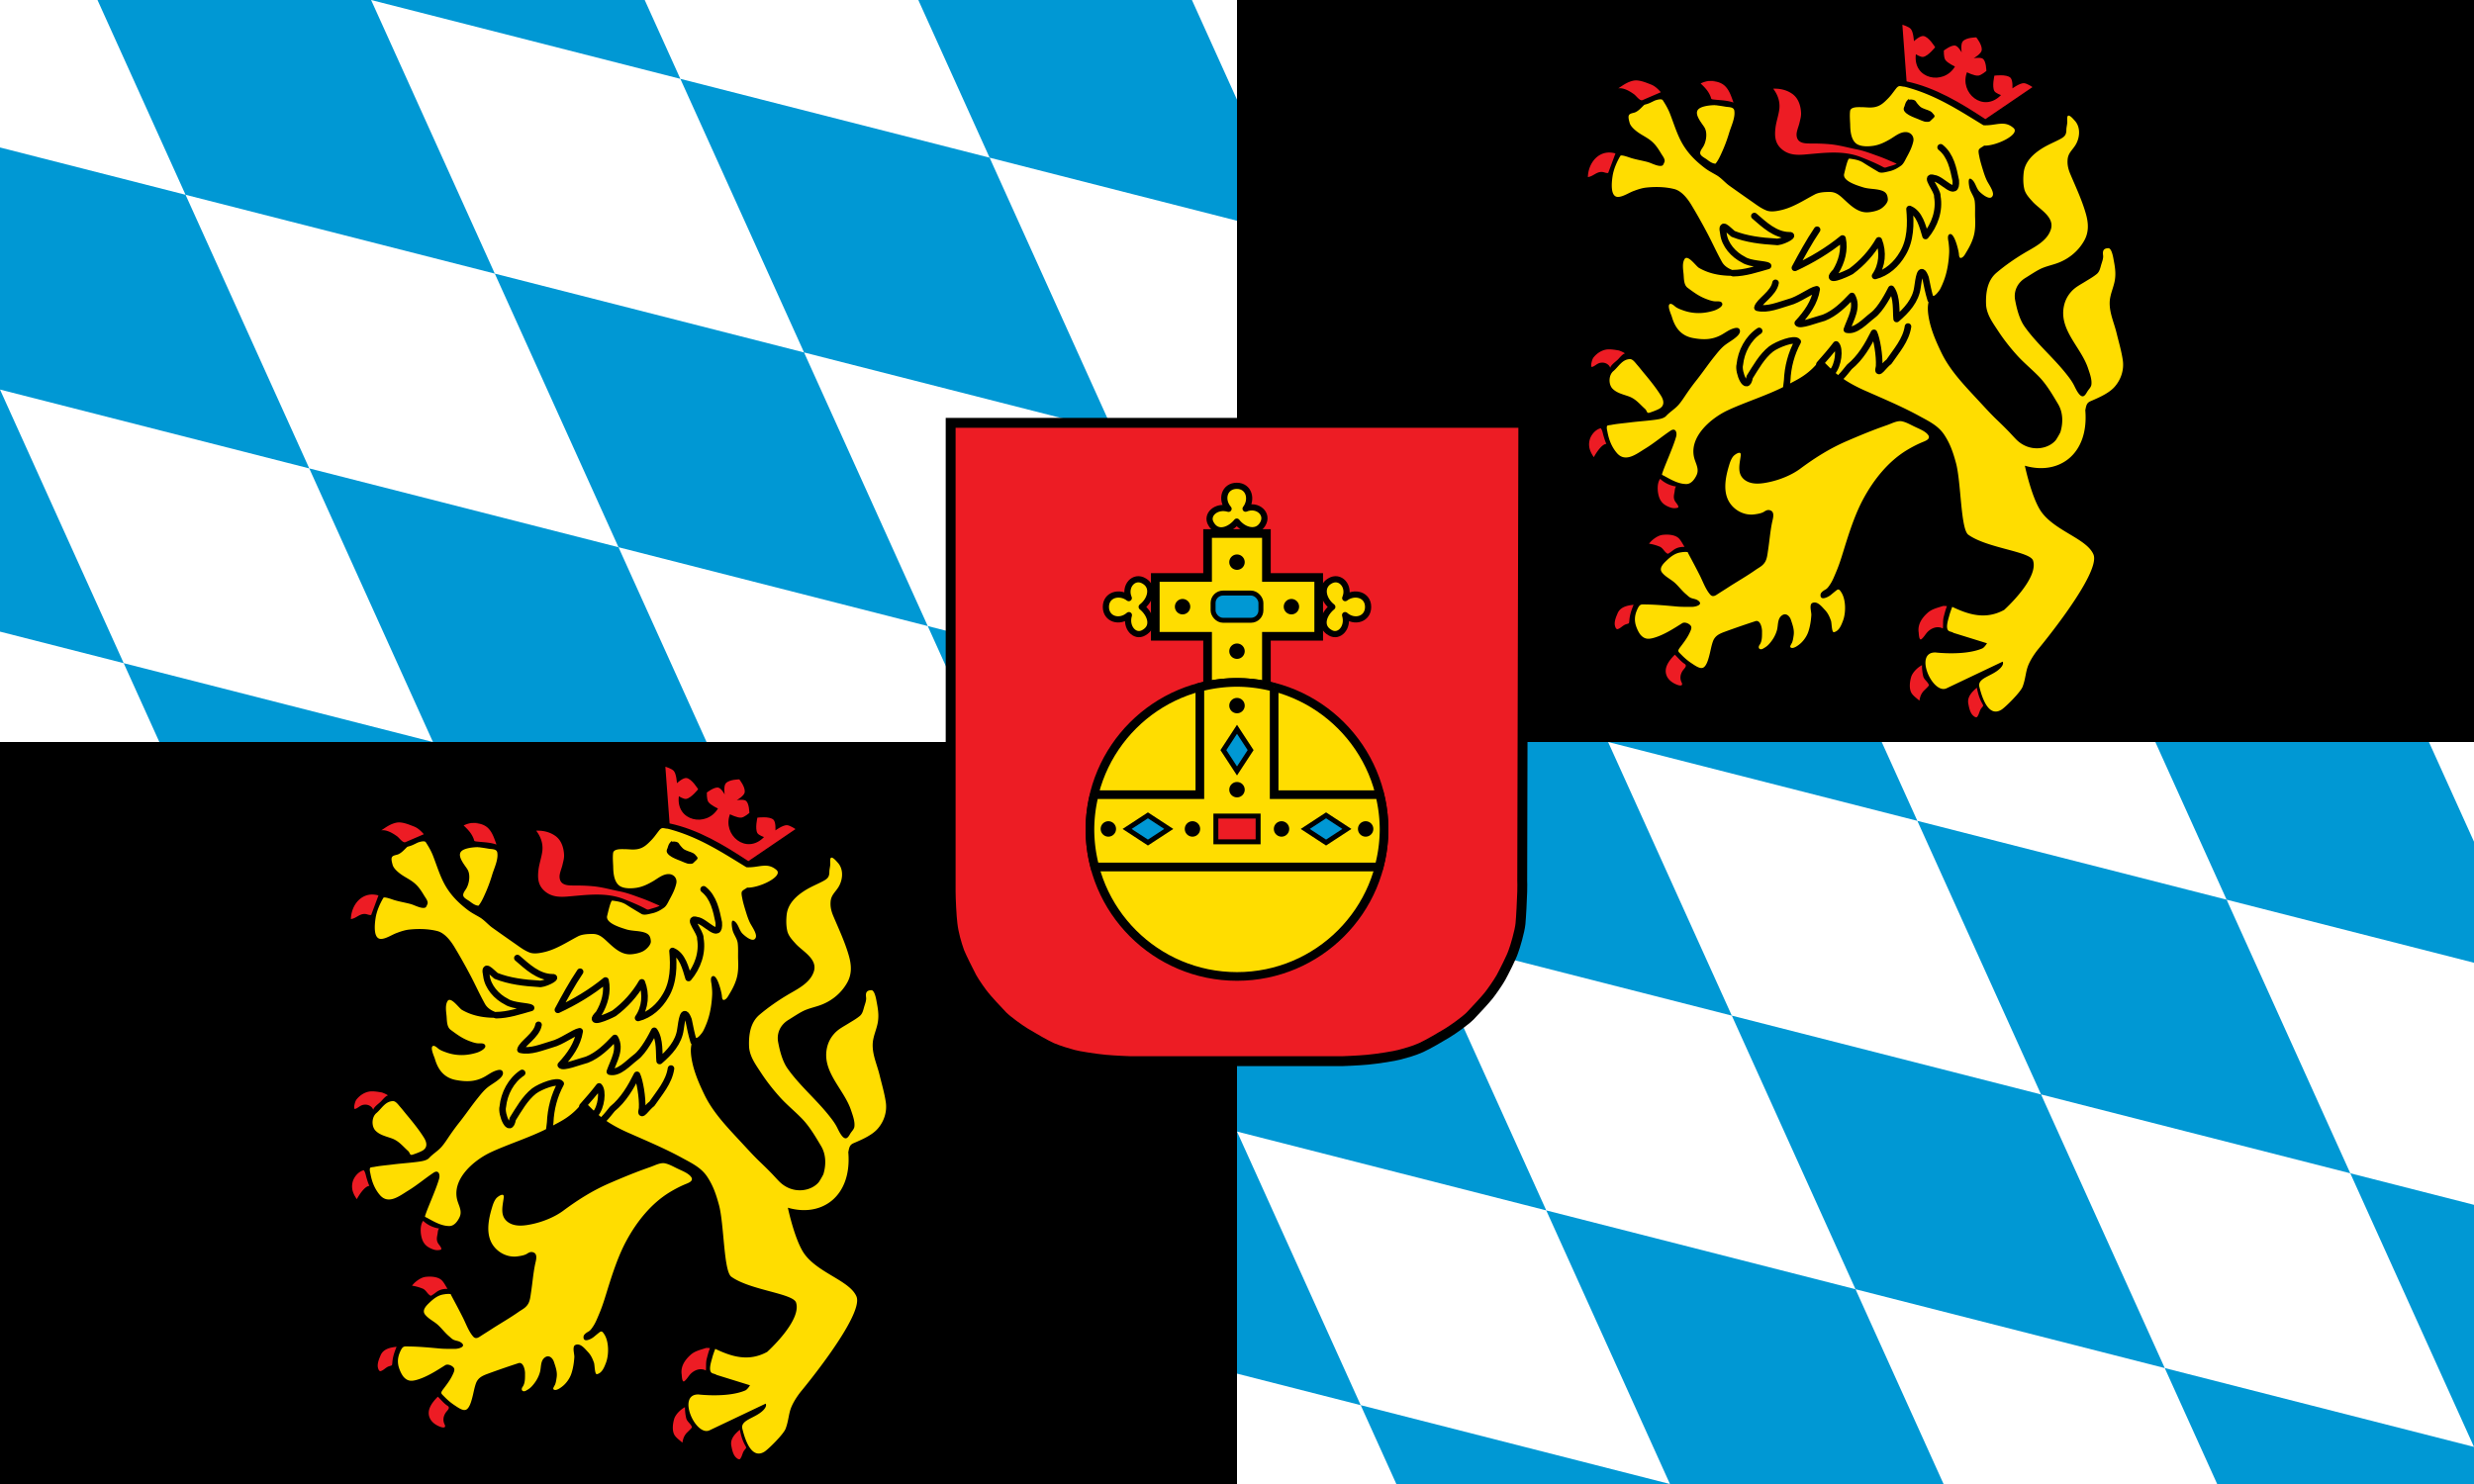 <svg xmlns="http://www.w3.org/2000/svg" height="600" width="1000"><path style="fill:#000" d="M0 0h1000v600H0z"/><path style="fill:#fff" d="M0 0h1000v600H0z" transform="scale(.5)"/><path d="M963.563 0H742.375L1000 570v30H792.375L521.187 0H300l271.188 600H350L150 157.5 0 119.25V315l128.813 285H350L0 510.75V315l1000 255V374.25L150 157.5 78.812 0H300l700 178.5V80.625z" style="fill:#0098d4" transform="scale(.5)"/><path style="fill:#fff" d="M0 0h1000v600H0z" transform="matrix(.5 0 0 .5 500 300)"/><path style="fill:#0098d4" d="M963.563 0H742.375L1000 570v30H792.375L521.187 0H300l271.188 600H350L150 157.5 0 119.25V315l128.813 285H350L0 510.75V315l1000 255V374.25L150 157.5 78.812 0H300l700 178.5V80.625z" transform="matrix(.5 0 0 .5 500 300)"/><path style="fill:#ed1c24;fill-opacity:1;stroke:#000;stroke-width:4;stroke-miterlimit:4;stroke-dasharray:none" d="M500.278 429.05H457.04s-6.568-.234-10.364-.603c-3.869-.36-10.805-1.43-12.874-2.024-2.177-.594-5.398-1.512-8.646-2.861-2.168-.936-8.187-4.417-10.733-5.974-2.519-1.556-7.017-4.777-9.086-6.81-1.988-2.024-6.576-7.044-7.467-8.232-1.008-1.178-3.887-5.254-5.056-7.386-1.17-2.159-4.318-8.538-5.038-10.39-1.17-3.392-2.348-7.279-2.798-11.336-.36-2.69-.72-10.031-.72-12.892V170.95l231.48.007-.45 185.165s.09 2.735 0 4.418c-.081 3.032-.45 10.4-.702 12.892-.28 3.031-2.177 9.473-2.906 11.335-.702 2.195-3.779 8.232-4.948 10.391-1.179 2.132-4.058 6.208-5.038 7.386-.9 1.188-5.488 6.208-7.467 8.232-2.07 2.033-6.577 5.254-9.114 6.81-2.519 1.557-7.917 4.696-10.714 5.974-3.158 1.43-6.487 2.267-8.646 2.86-2.15.595-9.005 1.665-12.883 2.025-3.778.369-10.355.603-10.355.603h-43.228"/><g transform="translate(0 12.003)"><path d="M488.111 203.7v17.777h-21.136v23.779h21.136v29.777h23.778v-29.777h21.136v-23.78H511.89V203.7H488.11z" style="opacity:1;fill:#fd0;fill-opacity:1;stroke:#000;stroke-width:3.5;stroke-miterlimit:4;stroke-dasharray:none;stroke-opacity:1"/><circle r="59.445" cy="323.342" cx="500" style="opacity:1;fill:#fd0;fill-opacity:1;stroke:#000;stroke-width:3.5;stroke-miterlimit:4;stroke-dasharray:none;stroke-opacity:1"/><path d="M500 263.896a59.445 59.445 0 0 0-15.012 1.967v43.428h-42.676a59.445 59.445 0 0 0-1.757 14.05 59.445 59.445 0 0 0 2.006 15.188h114.837a59.445 59.445 0 0 0 2.047-15.187 59.445 59.445 0 0 0-1.75-14.051h-42.683v-43.39A59.445 59.445 0 0 0 500 263.895Z" style="opacity:1;fill:#fd0;fill-opacity:1;stroke:#000;stroke-width:3.5;stroke-miterlimit:4;stroke-dasharray:none;stroke-opacity:1"/><path style="fill:#ed1c24;stroke:#000;stroke-width:2;stroke-miterlimit:4;stroke-dasharray:none" d="M491.46 328.357v-10.413h17.08v10.413z"/><path d="m463.343 317.917-8.42 5.503 8.42 5.503 8.42-5.503zM535.343 317.917l-8.42 5.503 8.42 5.503 8.42-5.503z" style="fill:#0098d4;stroke:#000;stroke-width:2;stroke-miterlimit:4;stroke-dasharray:none" transform="translate(.657 -.27)"/><path d="M451.105 323.145c0 1.73-1.4 3.124-3.1 3.124-1.7 0-3.11-1.393-3.11-3.124a3.12 3.12 0 0 1 3.11-3.112c1.7 0 3.1 1.39 3.1 3.112M485.105 323.145c0 1.73-1.4 3.124-3.1 3.124-1.7 0-3.11-1.393-3.11-3.124a3.12 3.12 0 0 1 3.11-3.112c1.7 0 3.1 1.39 3.1 3.112M521.105 323.145c0 1.73-1.4 3.124-3.1 3.124-1.7 0-3.11-1.393-3.11-3.124a3.12 3.12 0 0 1 3.11-3.112c1.7 0 3.1 1.39 3.1 3.112M555.105 323.145c0 1.73-1.4 3.124-3.1 3.124-1.7 0-3.11-1.393-3.11-3.124a3.12 3.12 0 0 1 3.11-3.112c1.7 0 3.1 1.39 3.1 3.112"/><path style="fill:#fd0;fill-opacity:1;stroke:#000;stroke-width:2.5;stroke-linejoin:round;stroke-miterlimit:4;stroke-dasharray:none" d="M499.913 184.417c-4.982 0-6.642 5.527-3.321 9.299-4.981-1.495-9.251 2.42-7.116 6.025 2.609 4.72 7.827 2.419 10.437-.854 2.846 3.7 8.064 5.052 10.436 1.067 2.61-4.198-2.134-8.326-6.878-6.286 2.846-3.7 1.423-9.25-3.558-9.25z"/><path style="fill:#fd0;fill-opacity:1;stroke:#000;stroke-width:2.5;stroke-linejoin:round;stroke-miterlimit:4;stroke-dasharray:none" d="M446.864 233.379c0 4.981 5.527 6.642 9.298 3.32-1.494 4.982 2.42 9.252 6.025 7.117 4.72-2.61 2.42-7.828-.854-10.437 3.7-2.846 5.052-8.065 1.068-10.437-4.199-2.61-8.326 2.135-6.286 6.879-3.7-2.846-9.251-1.423-9.251 3.558zM552.856 233.379c0 4.981-5.527 6.642-9.298 3.32 1.494 4.982-2.42 9.252-6.025 7.117-4.72-2.61-2.42-7.828.854-10.437-3.7-2.846-5.053-8.065-1.068-10.437 4.199-2.61 8.326 2.135 6.286 6.879 3.7-2.846 9.25-1.423 9.25 3.558z" transform="translate(.14)"/><path style="fill:#0098d4;stroke:#000;stroke-width:2;stroke-miterlimit:4;stroke-dasharray:none" d="m505.503 291.277-5.503-8.42-5.503 8.42 5.503 8.42z"/><path d="M500.006 276.382c-1.731 0-3.124-1.4-3.124-3.1 0-1.7 1.393-3.11 3.124-3.11a3.12 3.12 0 0 1 3.112 3.11c0 1.7-1.39 3.1-3.112 3.1M500.006 310.382c-1.731 0-3.124-1.4-3.124-3.1 0-1.7 1.393-3.11 3.124-3.11a3.12 3.12 0 0 1 3.112 3.11c0 1.7-1.39 3.1-3.112 3.1M500.006 254.387c-1.731 0-3.124-1.4-3.124-3.1 0-1.7 1.393-3.11 3.124-3.11a3.12 3.12 0 0 1 3.112 3.11c0 1.7-1.39 3.1-3.112 3.1M500.006 218.387c-1.731 0-3.124-1.4-3.124-3.1 0-1.7 1.393-3.11 3.124-3.11a3.12 3.12 0 0 1 3.112 3.11c0 1.7-1.39 3.1-3.112 3.1"/><rect ry="4" y="227.782" x="490.334" height="10.999" width="19.332" style="opacity:1;fill:#0098d4;fill-opacity:1;stroke:#000;stroke-width:2;stroke-miterlimit:4;stroke-dasharray:none;stroke-opacity:1"/><path d="M474.895 233.288c0-1.731 1.4-3.124 3.1-3.124 1.7 0 3.11 1.393 3.11 3.124a3.12 3.12 0 0 1-3.11 3.112c-1.7 0-3.1-1.39-3.1-3.112M518.895 233.288c0-1.731 1.4-3.124 3.1-3.124 1.7 0 3.11 1.393 3.11 3.124a3.12 3.12 0 0 1-3.11 3.112c-1.7 0-3.1-1.39-3.1-3.112"/></g><path style="opacity:1;fill:#fd0;fill-opacity:1;stroke:none;stroke-width:.7;stroke-miterlimit:4;stroke-dasharray:none;stroke-opacity:1" d="M-237.538 327.978c.23.025.46.075.691.104.266.016.332.006-.691-.104zm0 0c-1.751 0-5.692.322-6.929 1.788-1.674 1.941 1.56 5.56 2.55 7.177 1.332 2.15.762 5.765-.494 7.858-.514.856-1.674 2.168-1.008 3.215.476.78 1.786 1.392 2.51 1.944.989.742 2.188 1.653 3.482 1.691.838-.99 1.448-2.188 2-3.349 1.408-2.968 2.569-5.936 3.501-9.076.8-2.703 2.569-6.166 2.093-9.04-.247-1.542-2.226-1.351-3.539-1.58a69.878 69.878 0 0 0-3.475-.524c-.372-.023-1.213-.104-.691-.104zm-34.397 102.692c-3.192.006-4.658 3.082-6.787 4.85-1.922 1.619-2.056 5.368-.286 7.137 1.75 1.751 4.223 2.248 6.545 3.086 2.798 1.008 4.34 3.062 6.453 4.965 1.123.933.572 2.095 2.152 1.543 1.199-.419 2.49-.878 3.613-1.468 2.379-1.256 1.98-3.426.743-5.386-1.922-3.045-4.224-5.935-6.527-8.694-1.047-1.237-2.015-2.514-3.081-3.732-.666-.742-1.714-2.3-2.818-2.3zm109.372 25.071c.023.004.112.02.193.03.013.002.027-.002.041 0a2.854 2.854 0 0 0-.234-.03zm.234.03c.009 0 .015.006.022.007l-.063-.007c-1.761-.206-3.854.916-5.46 1.483-2.036.723-4.071 1.446-6.07 2.226-3.596 1.39-7.117 2.875-10.637 4.398-6.814 2.95-12.886 6.813-18.823 11.229-3.33 2.416-7.82 4.241-11.835 5.155-3.273.742-7.31 1.408-10.222-.61-3.501-2.436-2.262-6.468-1.825-9.913.42-2.398-2.344-.592-3.029.246-.913 1.122-1.37 2.607-1.77 3.958-1.274 4.282-2.319 9.574-.245 13.76 1.923 3.883 6.376 6.395 10.79 5.71 1.2-.172 2.739-.42 3.747-1.086.838-.533 1.564-.875 2.554-.476 1.903.743.891 3.505.606 4.97-.742 3.673-1.028 7.421-1.598 11.132-.229 1.485-.38 3.274-1.123 4.587-1.028 1.808-2.531 2.341-4.11 3.483-3.217 2.245-6.662 4.244-9.974 6.337-1.56 1.028-3.16 2.017-4.739 3.026-1.065.685-2.3 1.77-3.442.476-1.846-2.113-2.873-5.1-4.13-7.613-1.522-3.026-3.102-5.977-4.701-8.965-.19-.362-.112-.59-.55-.628-.914-.095-1.905.041-2.78.193-2.094.362-3.805 1.692-5.29 3.081-1.218 1.161-3.445 3.139-2.037 4.985 1.256 1.637 3.272 2.61 4.832 3.884 1.77 1.485 3.103 3.425 4.892 4.929.609.495 1.143 1.104 1.847 1.427.895.419 1.94.437 2.796.97 2.702 1.713-.57 2.703-2.264 2.703-2.017 0-4.034.037-6.051-.134-4.187-.38-8.373-.78-12.579-.837-1.788-.038-2.362-.208-3.237 1.543-.933 1.903-1.406 3.692-1.045 5.862.229 1.465 1.274 3.955 2.301 5.04 1.542 1.636 3.028 1.657 5.16 1.067 4.053-1.142 7.971-3.691 11.51-5.918 1.048-.666 2.915.133 3.543 1.123.457.742-.097 1.809-.401 2.494-.99 2.207-2.434 4.088-3.88 5.992-1.333 1.75-.914 1.754.475 3.181a24.629 24.629 0 0 0 3.959 3.33c.99.629 2.986 2.168 4.337 1.978 1.713-.228 2.55-3.616 2.892-4.891.533-1.942.82-3.959 1.505-5.862.819-2.246 2.548-3.063 4.699-3.862a357.94 357.94 0 0 1 12.485-4.32c1.998-.627 2.665 2.739 2.665 4.07-.019 1.809.115 3.98-.989 5.52-.837 1.18.017 2.247 1.35 1.543.875-.495 1.619-.953 2.304-1.695 1.58-1.674 2.777-3.653 3.386-5.88.514-1.98.152-4.492 1.903-5.824 1.713-1.295 3.218.173 3.75 1.81.705 2.15 1.425 4.032 1.064 6.296-.153.99-.266 1.963-.666 2.896-.133.342-.97 1.463-.61 1.825 1.01 1.027 3.543-1.083 4.19-1.673 1.256-1.16 2.399-2.835 2.97-4.453.76-2.17 1.141-4.645 1.275-6.928.057-1.2-.934-4.208.36-4.836 1.998-.97 3.844 1.43 5.081 2.743 1.275 1.332 1.923 2.759 2.513 4.472.304.913.245 4.777 1.197 4.568 2.093-.476 2.968-2.876 3.654-4.665 1.218-3.254 1.219-8.752-.837-11.664-.495-.742-.895-1.258-1.695-.687-.837.647-1.653 1.333-2.49 2.018-.952.78-4.207 2.457-4.074-.093.039-1.028 1.294-1.733 2.074-2.19.723-.418 1.238-1.18 1.695-1.865 1.104-1.599 1.752-3.33 2.513-5.119 1.75-4.053 2.89-8.376 4.24-12.563 1.866-5.842 3.998-11.987 6.948-17.373 4.149-7.593 9.954-14.862 17.414-19.391 1.96-1.18 3.976-2.247 6.088-3.141 1.218-.514 3.769-1.294 2.513-3.026-1.123-1.522-3.633-2.456-5.308-3.274-1.701-.776-3.61-1.957-5.482-2.253.213.03.405.053-.038-.011zm1.362-135.239c-1.751-.076-2.237-.83-3.474.731-1.313 1.656-2 2.797-3.523 4.291-1.58 1.599-2.969 2.838-5.252 3.238-1.885.342-3.595-.02-5.48 0-1.274 0-4.131-.153-4.34 1.616-.191 1.694-.036 3.54.04 5.253.058 1.141-.133 6.412 2.874 8.143 1.789 1.028 4.739.915 6.66.591 2.494-.4 4.738-1.542 6.888-2.817 1.846-1.123 3.809-2.76 6.092-2.702 2.037.057 3.441 1.77 3.004 3.769-.533 2.436-1.634 4.51-2.814 6.66-.552 1.047-1.126 2.38-2.115 3.123-1.466 1.085-3.08 1.939-4.87 2.32-1.16.247-3.178.895-4.263.248-2.055-1.218-4.075-2.415-6.092-3.71-1.77-1.141-3.635-1.409-5.709-1.694-.723-.095-1.827 5.25-2.074 6.107-.856 3.007 5.521 4.817 7.52 5.464 2.397.78 4.872.552 7.27 1.237 1.998.59 2.721 1.523 2.854 3.636.095 1.484-1.866 3.348-3.122 4.014-1.37.742-3.617 1.218-5.196 1.256-4.244.133-7.404-3.464-10.26-6.014-1.636-1.446-2.965-2.264-5.192-2.226-1.903.038-4.093.13-5.806 1.044-4.186 2.208-8.391 5.005-13.035 6.185-1.827.457-4.395.993-6.24.346-2.075-.742-4.018-2.19-5.788-3.446-3.14-2.188-6.28-4.397-9.4-6.623-1.808-1.294-3.219-3.085-5.14-4.227-1.58-.932-3.233-1.75-4.718-2.873-3.863-2.93-7.08-6.144-9.44-10.426-2.018-3.692-3.217-7.784-4.758-11.705-.743-1.884-1.77-3.655-2.874-5.348-.495-.78-2.78-.078-3.427.226-1.103.533-2.168 1.123-3.367 1.428-.457.133-.591.115-.915.42-1.008.99-2.169 2.303-3.501 2.836-.742.304-2.11.36-2.49 1.178-.381.742.092 2.227.282 3.007.4 1.599 2.419 3.217 3.732 4.111 1.827 1.237 3.711 2.076 5.386 3.58 1.56 1.389 2.569 3.006 3.654 4.794.513.914 1.826 2.36 1.275 3.52-.248.476-.399 1.238-1.008 1.39-1.58.42-4.283-1.124-5.806-1.523-2.188-.571-4.394-.93-6.564-1.576-.647-.19-4.035-1.505-4.397-.896-1.427 2.455-2.703 5.327-3.14 8.162-.324 2.132-1.182 8.72 2.415 8.434 2.094-.19 4.243-1.734 6.222-2.438 1.58-.59 3.217-1.14 4.91-1.331 3.692-.4 7.728-.326 11.363.587 2.931.723 5.328 3.789 6.85 6.282 2.322 3.825 4.53 7.783 6.624 11.742 1.998 3.806 3.769 7.766 5.862 11.496.951 1.675 2.76 2.778 4.568 3.35.552.17.912 1.656 1.16 2.189-5.29.171-10.467-.498-15.091-3.2-1.142-.667-4.531-5.575-5.787-3.54-1.047 1.676-.57 4.284-.398 6.13.152 1.77.056 4.318 1.635 5.479 2.246 1.656 4.303 3.216 6.91 4.282 1.218.495 2.434.954 3.747 1.163.8.114 2.42-.174 3.048.454 1.408 1.446-2.037 3.007-3.007 3.312-4.282 1.332-8.528 1.408-12.753-.171-.895-.324-1.806-.664-2.624-1.197-.571-.38-1.752-1.655-2.494-1.294-1.218.61.513 4.223.799 5.174 1.294 4.492 3.769 7.688 8.526 8.583 4.32.8 8.012.763 11.913-1.52 1.37-.8 2.74-1.81 4.282-2.286.742-.248 2.036-.607 2.569.211.628.933-.036 1.999-.721 2.684-1.77 1.789-4.15 2.815-5.996 4.527-1.237 1.161-2.302 2.512-3.368 3.844-2.378 2.95-4.513 6.111-6.854 9.099a96.362 96.362 0 0 0-4.24 5.71c-1.123 1.636-2.248 3.462-3.58 4.928-1.484 1.617-3.389 2.72-4.873 4.338-.932.99-2.795 1.274-4.07 1.464-3.597.514-7.271.706-10.887 1.182-2.436.304-4.816.476-7.233.952-.343.076-1.615.113-1.691.494-.21.856.056 1.579.208 2.416.57 3.102 1.694 5.994 3.769 8.43 3.463 4.073 7.973.38 11.455-1.75 3.56-2.17 6.777-4.908 10.24-7.23 2.018-1.351 2.74.685 2.283 2.36-.647 2.265-1.54 4.51-2.416 6.698-.742 1.865-1.525 3.729-2.268 5.594a47.047 47.047 0 0 0-.988 2.74c-.19.532.23.533.687.78 2.76 1.522 5.86 3.371 9.096 3.371 1.998 0 3.368-1.942 4.148-3.598 1.009-2.17-.017-4.073-.721-6.166-2.988-8.792 6.28-16.75 13.34-20.06 7.289-3.407 17.144-6.432 24.205-10.334 3.52-1.94 8.83-4.053 13.34-10.485 4.51 4.282 7.385 8.28 18.366 13.076 7.307 3.235 14.77 6.355 21.774 10.218 3.71 2.017 7.4 3.807 9.779 7.404 2.436 3.673 3.583 7.13 4.739 11.34 2.13 7.754 1.887 26.86 5.02 29.107 7.631 5.471 24.955 6.714 26.163 10.44 2.376 7.324-11.67 19.937-11.67 19.937-7.6 4.15-14.542 1.845-20.996-1.227-.476 1.256-.951 2.53-1.275 3.824-.362 1.351-1.332 4.263-.494 5.539.513.78 1.502.588 2.263 1.16l13.553 4.206s-1.028 1.71-1.888 2.078c-7.166 3.063-18.915 1.637-18.915 1.637-8.94-.227-1.192 17.173 4.458 14.487l22.66-10.773s.796.9-1.006 2.71c-3.228 3.242-9.277 3.81-8.394 7.452 1.172 4.826 3.832 12.48 8.965 9.238 1.61-1.017 7.67-7.035 8.514-9.265 1.258-3.323 1.184-6.038 2.34-8.797 1.346-3.214 3.83-6.222 3.83-6.222s25.719-30.882 22.458-38.472c-2.723-6.34-15.15-9.317-20.868-16.96-4.016-5.368-6.85-18.907-6.85-18.907 13.738 4.003 25.943-4.56 24.43-22.448.133-.571.207-1.162.397-1.733.457-1.408 1.183-1.675 2.42-2.207 3.045-1.314 6.87-3.026 9.077-5.557 2.607-3.007 3.842-6.908 3.252-10.81-.552-3.672-1.615-7.23-2.49-10.827-.99-4.148-2.894-8.068-2.8-12.388.077-3.445 1.772-6.3 2.172-9.65.342-2.683-.097-5.12-.591-7.727-.153-.895-.782-4.682-2.153-4.605-1.94.076-2.34 1.045-2.092 2.891.152 1.256-.378 2.515-.74 3.714-.419 1.408-.649 2.872-1.829 3.843-1.427 1.18-3.123 2.114-4.683 3.085-2.074 1.294-4.091 2.264-5.728 4.167-1.503 1.712-2.454 3.671-2.892 5.917-1.865 9.535 6.986 16.5 9.783 24.911.666 1.998 1.616 4.455 1.368 6.587-.114.97-.816 1.673-1.368 2.434-.494.666-.838 1.58-1.524 2.093-1.674 1.332-3.559-3.102-4.092-4.111-.951-1.903-2.262-3.56-3.594-5.215-5.177-6.413-11.63-11.855-16.407-18.592-2.112-2.969-3.177-7.191-3.843-10.731-.685-3.711.99-7.025 4.11-8.947 1.942-1.18 3.808-2.473 5.825-3.52 2.094-1.066 4.301-1.521 6.509-2.263 4.853-1.599 8.98-4.854 11.492-9.345 1.942-3.483 1.713-7.1.647-10.85-1.522-5.385-4.015-10.695-6.203-15.853-.876-2.055-1.37-3.898-1.16-6.162.247-2.417 1.672-3.505 2.947-5.408 2.018-3.007 2.477-7.477-.111-10.256-.495-.532-2.646-3.18-2.97-1.353-.114.686.02 1.43-.019 2.134-.057 1.028-.36 1.998-.36 3.026-.019 2.188-.876 2.852-2.855 3.88-2.284 1.18-4.624 2.132-6.813 3.483-3.654 2.265-7.118 5.424-7.594 9.973-.228 2.131-.23 4.415.246 6.508.475 2.074 2.13 3.767 3.5 5.29 2.78 3.006 8.852 6.092 7.234 11.117-1.541 4.814-6.85 7.191-10.846 9.59-3.806 2.283-7.69 4.987-11.077 7.86-3.71 3.103-4.415 8.051-4.263 12.676.133 4.167 2.74 7.592 4.929 10.96 2.265 3.446 4.797 6.66 7.556 9.725 2.74 3.044 5.936 5.633 8.791 8.563 3.178 3.255 5.5 7.27 7.802 11.133 2.074 3.444 2.111 7.613.989 11.381-.134.438-1.597 2.929-1.863 3.252-3.141 3.827-10.64 5.045-15.912-.152-.758-.748-2.053-2.187-2.776-2.948a166.888 166.888 0 0 0-4.873-4.836c-2.55-2.417-4.91-5.02-7.29-7.59-5.652-6.128-11.722-12.218-15.395-19.793-2.284-4.738-4.434-9.686-5.234-14.92-.4-2.626-.57-6.263 1.58-8.3.59 1.2 2.855-1.96 3.16-2.53 1.008-1.98 1.92-4.28 2.453-6.45.666-2.569 1.03-5.309 1.163-7.954.095-1.503-.059-2.972-.23-4.457-.114-.78-.588-2.588.212-3.178 1.96-1.484 3.768 6.227 3.94 7.635.076.628.053 2.188 1.1 1.77.97-.4 1.523-1.62 2.037-2.458 1.123-1.827 2.092-3.747 2.72-5.783.819-2.607.84-5.312.725-8.014-.076-2.17.095-4.414-.152-6.564-.229-1.998-1.655-3.501-2.111-5.423-.134-.571-1.03-4.911.873-3.446 1.618 1.237 1.79 3.71 3.33 5.118.895.838 4.283 3.788 5.197 1.39.59-1.579-1.77-4.699-2.416-6.088-.723-1.522-1.219-3.121-1.714-4.739-.533-1.732-1.048-3.445-1.371-5.215-.134-.666-.342-1.62-.19-2.286.172-.78 1.62-1.33 2.17-1.825 5.018.186 14.807-4.636 11.883-7.156-3.825-3.297-7.075-.814-12.146-1.096-9.988-6.086-19.435-12.376-31.83-15.574z" transform="translate(430.842 14.531)"/><path d="M-159.627 326.113s-.704.742-.933 1.751c-.19 1.009-.951 1.522-.19 2.531.761 1.009 2.303 1.77 4.206 2.512 2.074.761 3.254 1.523 4.377 1.523.951 0 1.123.133 1.884-.762 1.37-1.256 1.37-1.141.59-2.017-.761-.951-.952-1.009-3.064-1.77-2.075-.742-2.075-1.008-3.026-2.017-.952-1.009-.761-1.503-1.713-1.75-.951-.267-2.131 0-2.131 0z" style="stroke:#000;stroke-width:.572" transform="translate(430.842 14.531)"/><path d="M-146.439 345.03c4.073 3.235 5.138 8.602 6.128 13.417.552 7.593-5.462-.705-8.868-.933-4.206-1.37 1.712 4.948 1.408 7.365 1.027 5.71-1.085 11.647-4.758 16.005-1.18-3.92-2.417-9.268-6.47-10.924.552 6.071.475 12.675-2.779 18.06-2.436 4.225-6.337 7.822-11.152 9.021 2.893-4.168 3.388-9.687 1.523-14.387-2.836 4.89-6.68 9.135-11.21 12.503-2.321 1.275-11.285 5.176-6.223.114 2.38-3.92 3.768-8.792 2.76-13.378-5.862 4.795-12.408 8.697-19.26 11.875 2.798-5.234 5.653-10.467 8.983-15.415m-25.368-5.538c4.054 3.502 8.43 7.726 14.159 7.783 2.721-.152-3.711 3.179-5.519 2.627-5.823-.343-11.8-1.028-17.261-3.197-2.189-1.77-5.043-5.367-3.882-.058.533 4.492 4.13 8.507 8.088 10.486 2.74 1.865 8.868 1.675 9.972 2.513-4.605 1.294-9.287 2.911-14.102 2.95m17.109 3.9c-.742 4.34-6.756 7.499-7.327 10.068 4.054 1.009 8.716-1.047 12.77-2.227 3.806-.913 8.963-4.89 11.19-5.233-.838 5.367-4.054 9.782-7.65 13.664.799 1.332 7.612-1.427 10.58-2.17 4.549-1.826 8.013-5.29 11.324-8.792 2.607 4.53-.628 9.344-2.074 13.626 3.672.857 7.46-3.52 10.467-5.804 3.33-2.436 6.622-9.02 7.498-10.714 2.474 3.425 1.827 9.439 2.17 12.198 3.977-3.406 7.745-7.46 8.43-12.903.438-2.683 1.085-9.572 3.254-3.73.61 2.97 1.161 5.919 2.075 8.83m-69.33 12.637c-4.472 2.95-7.289 8.317-7.822 13.626-.837 2.95 2.817 11.704 3.997 5.005 2.493-3.939 4.91-8.373 8.64-11.323 2.588-1.941 9.61-4.624 10.771-2.969-2.626 4.853-4.034 10.2-4.263 15.7-.095.895-.209 1.79-.323 2.684m49.157-24.493c-.838 5.557-4.701 9.82-7.746 14.292-1.732 1.028-5.138 6.547-3.92 1.77.247-4.224-.952-11.228-2.075-13.53-2.55 5.1-5.48 10.143-9.953 13.778-1.142 1.408-2.245 2.854-3.52 4.148m-3.426-2.017c2.493-2.76 3.273-9.401 1.58-11.209-2.113 2.779-4.416 5.405-6.737 8.031" style="fill:none;stroke:#000;stroke-width:2.648;stroke-linecap:round;stroke-linejoin:round" transform="translate(430.842 14.531)"/><path style="fill:#ed1c24" d="M-270.016 317.949c-.203.043-2.34.517-.656.146l.656-.146zm-.656.146c-2.417.533-4.053 1.77-6.07 3.102 2.207-.361 4.737 1.2 6.43 2.417.838.61 2.323 2.785 3.35 2.347l7.441-3.203c-1.085-1.237-2.415-2.532-3.976-3.122-2.093-.8-4.91-2.036-7.175-1.54zm33.164.064c-.205-.007-1.006.007-2.829.07a1.57 1.57 0 0 0-.209.039 9.836 9.836 0 0 0-2.893.95c1.694 1.58 3.197 3.16 4.035 5.354.304.819.095.99 1.028 1.104.913.114 1.807.19 2.72.265 1.866.152 3.73.362 5.5.99-.819-2.208-1.523-4.648-3.16-6.399-1.45-1.59-3.501-2.159-5.575-2.28.858-.037 1.66-.082 1.383-.093zm24.443 3.165a15.93 15.93 0 0 0-1.048.007c1.865 2.436 2.854 5.258 2.474 8.322-.343 2.645-1.313 5.157-1.58 7.784-.4 3.54.02 6.412 3.007 8.696 2.57 1.96 5.595 2.074 8.678 1.827 7.745-.628 15.492-1.865 22.971 1.066 2.912 1.16 5.786 2.34 8.565 3.806 1.008.533.988.513 2.053.152 1.295-.419 2.532-.665 3.77-1.312-2.513-1.066-4.816-2.15-7.423-3.064-2.893-1.027-5.729-2.17-8.755-2.74-3.692-.724-7.27-1.79-11.038-2.095-2.455-.229-4.87-.284-7.325-.284-2.474 0-5.672.056-5.939-3.275-.133-1.522.8-3.482 1.142-4.967.324-1.408.762-2.778.667-4.243-.152-2.779-1.066-5.728-3.388-7.465-1.998-1.466-4.39-2.145-6.83-2.216zm-67.115 25.81c-5.173-.13-8.69 4.678-8.839 9.923 2.284-.247 3.56-2.417 6.129-2.017.4.076 1.96.666 2.131.247.133-.4.286-.798.438-1.198.818-2.189 1.637-4.378 2.455-6.585a9.09 9.09 0 0 0-2.314-.37zm.28 79.589a9.183 9.183 0 0 0-1.068.006h-.009c-2.28.155-4.447 1.562-5.816 3.35-.494.627-1.085 2.835-.819 3.596.19.514 1.675-.57 1.827-.665.952-.647 1.618-.952 2.798-.914 1.256.038 2.626.857 3.007 2.094.228-1.16 2.283-2.55 3.12-3.388.59-.609 1.847-2.169 2.703-2.378.495-.133-2.054-1.218-2.435-1.275-1.028-.172-2.207-.375-3.31-.425zm-3.904 31.884c-2.15.495-3.996 2.72-4.51 4.795-.647 2.664.21 4.757 1.694 6.908.818-1.504 3.158-5.291 5.08-5.367-.494-1.066-.817-2.15-1.16-3.293-.285-.951-.457-2.244-1.104-3.043zm24.017 20.457c-1.18 1.466-1.141 4.282-.798 6.014.532 2.74 1.711 4.283 4.318 5.348 1.237.514 2.152.647 3.427.361 1.122-.228-.477-1.921-.82-2.473-.799-1.2-.664-2.303-.379-3.635.172-.724.133-2.018.704-2.513-2.322-.304-4.777-1.446-6.452-3.102zm2.39 22.565a13.63 13.63 0 0 0-1.724.14c-1.866.361-4.073 1.997-5.177 3.52 1.542.228 2.76.589 4.187 1.14 1.504.553 1.98 2.266 3.35 2.932.266.134 2.55-1.713 2.911-1.903 1.427-.762 2.361-.856 3.903-.894-.761-1.142-1.333-2.435-2.303-3.425-1.2-1.199-3.298-1.542-5.147-1.51zm-13.142 28.362c-2.55.267-5.386.856-6.471 3.463-.571 1.351-1.197 2.816-1.16 4.3 0 .553.38 2.341 1.237 2.075 1.256-.419 2.094-1.56 3.292-1.94 1.37-.438 1.256-.172 1.39-1.675.19-2.246.856-4.148 1.712-6.223zm125.286.466a1.59 1.59 0 0 0-.425.086c.27-.1-.09.024-.118.036-2.108.7-4.139 1.115-5.858 2.628-2.36 2.093-4.148 4.777-3.653 7.974.057.476.133 3.425 1.085 2.721.913-.666 1.637-1.979 2.398-2.816 1.618-1.713 4.11-2.665 6.298-1.504.17-1.58-.058-3.158.342-4.719.38-1.465.743-2.912 1.314-4.32-.4-.029-.927-.122-1.383-.086zm-108.615 19.706c-2.398 2.417-4.949 5.69-2.989 9.154.914 1.523 2.59 2.569 4.246 3.12 1.142.362 2.131.25 1.484-1.064-.78-1.56-.552-3.197.4-4.682.608-.951 2.11-1.979.76-2.854-1.428-.914-2.664-2.494-3.901-3.674zm99.906 4.238c-1.681.844-3.652 2.76-4.31 4.542-.635 1.998-1.076 5.166.244 7.002.82 1.117 2.004 1.888 3.009 2.823.286-1.515.531-2.419 1.513-3.705.246-.326 2.436-2.282 2.347-2.567-.436-1.46-2.05-2.205-2.353-3.778-.314-1.498-.474-2.759-.45-4.317zm22.176 9.13c-1.971 1.64-3.999 3.71-3.45 6.48.277 1.44.57 3.007 1.427 4.22.307.458 1.616 1.73 2.182 1.034.811-1.046.872-2.461 1.657-3.444.895-1.126.949-.84.223-2.164-1.09-1.972-1.597-3.925-2.039-6.126z" transform="translate(430.842 14.531)"/><path style="fill:#ed1c24;fill-opacity:1;fill-rule:evenodd;stroke:none;stroke-width:1px;stroke-linecap:butt;stroke-linejoin:miter;stroke-opacity:1" d="m-160.194 318.375-1.706-22.906s2.655.752 3.46 1.766c1.043 1.314 1.211 4.884 1.211 4.884s2.422-2.285 3.875-2.085c2.159.298 4.705 4.54 4.705 4.54s-2.794 3.565-4.838 3.903c-1.037.172-2.96-1.085-2.96-1.085-1.294 10.21 11.31 12.66 15.809 4.957 0 0-3.092-1.373-3.938-2.727-.662-1.062-.564-3.713-.564-3.713s2.988-2.348 4.635-2.003c1.238.259 2.587 2.775 2.587 2.775s-.565-3.451.487-4.56c1.5-1.582 5.417-1.538 5.417-1.538s2.488 3.026 2.194 5.186c-.206 1.515-3.25 3.236-3.25 3.236s2.806-.524 3.783.279c1.3 1.068 1.34 4.868 1.34 4.868s-2.004 1.736-3.247 1.885c-1.585.189-4.592-1.362-4.592-1.362-3.188 8.331 6.615 16.623 13.765 9.22 0 0-2.184-.712-2.7-1.628-1.016-1.805.014-6.216.014-6.216s4.901-.672 6.485.825c1.066 1.007.802 4.326.802 4.326s2.889-2.104 4.566-2.114c1.295-.007 3.544 1.591 3.544 1.591l-19.049 12.958c-10.027-6.604-20.237-12.784-31.835-15.262z" transform="translate(430.842 14.531)"/><path d="M-237.538 327.978c.23.025.46.075.691.104.266.016.332.006-.691-.104zm0 0c-1.751 0-5.692.322-6.929 1.788-1.674 1.941 1.56 5.56 2.55 7.177 1.332 2.15.762 5.765-.494 7.858-.514.856-1.674 2.168-1.008 3.215.476.78 1.786 1.392 2.51 1.944.989.742 2.188 1.653 3.482 1.691.838-.99 1.448-2.188 2-3.349 1.408-2.968 2.569-5.936 3.501-9.076.8-2.703 2.569-6.166 2.093-9.04-.247-1.542-2.226-1.351-3.539-1.58a69.878 69.878 0 0 0-3.475-.524c-.372-.023-1.213-.104-.691-.104zm-34.397 102.692c-3.192.006-4.658 3.082-6.787 4.85-1.922 1.619-2.056 5.368-.286 7.137 1.75 1.751 4.223 2.248 6.545 3.086 2.798 1.008 4.34 3.062 6.453 4.965 1.123.933.572 2.095 2.152 1.543 1.199-.419 2.49-.878 3.613-1.468 2.379-1.256 1.98-3.426.743-5.386-1.922-3.045-4.224-5.935-6.527-8.694-1.047-1.237-2.015-2.514-3.081-3.732-.666-.742-1.714-2.3-2.818-2.3zm109.372 25.071c.023.004.112.02.193.03.013.002.027-.002.041 0a2.854 2.854 0 0 0-.234-.03zm.234.03c.009 0 .015.006.022.007l-.063-.007c-1.761-.206-3.854.916-5.46 1.483-2.036.723-4.071 1.446-6.07 2.226-3.596 1.39-7.117 2.875-10.637 4.398-6.814 2.95-12.886 6.813-18.823 11.229-3.33 2.416-7.82 4.241-11.835 5.155-3.273.742-7.31 1.408-10.222-.61-3.501-2.436-2.262-6.468-1.825-9.913.42-2.398-2.344-.592-3.029.246-.913 1.122-1.37 2.607-1.77 3.958-1.274 4.282-2.319 9.574-.245 13.76 1.923 3.883 6.376 6.395 10.79 5.71 1.2-.172 2.739-.42 3.747-1.086.838-.533 1.564-.875 2.554-.476 1.903.743.891 3.505.606 4.97-.742 3.673-1.028 7.421-1.598 11.132-.229 1.485-.38 3.274-1.123 4.587-1.028 1.808-2.531 2.341-4.11 3.483-3.217 2.245-6.662 4.244-9.974 6.337-1.56 1.028-3.16 2.017-4.739 3.026-1.065.685-2.3 1.77-3.442.476-1.846-2.113-2.873-5.1-4.13-7.613-1.522-3.026-3.102-5.977-4.701-8.965-.19-.362-.112-.59-.55-.628-.914-.095-1.905.041-2.78.193-2.094.362-3.805 1.692-5.29 3.081-1.218 1.161-3.445 3.139-2.037 4.985 1.256 1.637 3.272 2.61 4.832 3.884 1.77 1.485 3.103 3.425 4.892 4.929.609.495 1.143 1.104 1.847 1.427.895.419 1.94.437 2.796.97 2.702 1.713-.57 2.703-2.264 2.703-2.017 0-4.034.037-6.051-.134-4.187-.38-8.373-.78-12.579-.837-1.788-.038-2.362-.208-3.237 1.543-.933 1.903-1.406 3.692-1.045 5.862.229 1.465 1.274 3.955 2.301 5.04 1.542 1.636 3.028 1.657 5.16 1.067 4.053-1.142 7.971-3.691 11.51-5.918 1.048-.666 2.915.133 3.543 1.123.457.742-.097 1.809-.401 2.494-.99 2.207-2.434 4.088-3.88 5.992-1.333 1.75-.914 1.754.475 3.181a24.629 24.629 0 0 0 3.959 3.33c.99.629 2.986 2.168 4.337 1.978 1.713-.228 2.55-3.616 2.892-4.891.533-1.942.82-3.959 1.505-5.862.819-2.246 2.548-3.063 4.699-3.862a357.94 357.94 0 0 1 12.485-4.32c1.998-.627 2.665 2.739 2.665 4.07-.019 1.809.115 3.98-.989 5.52-.837 1.18.017 2.247 1.35 1.543.875-.495 1.619-.953 2.304-1.695 1.58-1.674 2.777-3.653 3.386-5.88.514-1.98.152-4.492 1.903-5.824 1.713-1.295 3.218.173 3.75 1.81.705 2.15 1.425 4.032 1.064 6.296-.153.99-.266 1.963-.666 2.896-.133.342-.97 1.463-.61 1.825 1.01 1.027 3.543-1.083 4.19-1.673 1.256-1.16 2.399-2.835 2.97-4.453.76-2.17 1.141-4.645 1.275-6.928.057-1.2-.934-4.208.36-4.836 1.998-.97 3.844 1.43 5.081 2.743 1.275 1.332 1.923 2.759 2.513 4.472.304.913.245 4.777 1.197 4.568 2.093-.476 2.968-2.876 3.654-4.665 1.218-3.254 1.219-8.752-.837-11.664-.495-.742-.895-1.258-1.695-.687-.837.647-1.653 1.333-2.49 2.018-.952.78-4.207 2.457-4.074-.093.039-1.028 1.294-1.733 2.074-2.19.723-.418 1.238-1.18 1.695-1.865 1.104-1.599 1.752-3.33 2.513-5.119 1.75-4.053 2.89-8.376 4.24-12.563 1.866-5.842 3.998-11.987 6.948-17.373 4.149-7.593 9.954-14.862 17.414-19.391 1.96-1.18 3.976-2.247 6.088-3.141 1.218-.514 3.769-1.294 2.513-3.026-1.123-1.522-3.633-2.456-5.308-3.274-1.701-.776-3.61-1.957-5.482-2.253.213.03.405.053-.038-.011zm1.362-135.239c-1.751-.076-2.237-.83-3.474.731-1.313 1.656-2 2.797-3.523 4.291-1.58 1.599-2.969 2.838-5.252 3.238-1.885.342-3.595-.02-5.48 0-1.274 0-4.131-.153-4.34 1.616-.191 1.694-.036 3.54.04 5.253.058 1.141-.133 6.412 2.874 8.143 1.789 1.028 4.739.915 6.66.591 2.494-.4 4.738-1.542 6.888-2.817 1.846-1.123 3.809-2.76 6.092-2.702 2.037.057 3.441 1.77 3.004 3.769-.533 2.436-1.634 4.51-2.814 6.66-.552 1.047-1.126 2.38-2.115 3.123-1.466 1.085-3.08 1.939-4.87 2.32-1.16.247-3.178.895-4.263.248-2.055-1.218-4.075-2.415-6.092-3.71-1.77-1.141-3.635-1.409-5.709-1.694-.723-.095-1.827 5.25-2.074 6.107-.856 3.007 5.521 4.817 7.52 5.464 2.397.78 4.872.552 7.27 1.237 1.998.59 2.721 1.523 2.854 3.636.095 1.484-1.866 3.348-3.122 4.014-1.37.742-3.617 1.218-5.196 1.256-4.244.133-7.404-3.464-10.26-6.014-1.636-1.446-2.965-2.264-5.192-2.226-1.903.038-4.093.13-5.806 1.044-4.186 2.208-8.391 5.005-13.035 6.185-1.827.457-4.395.993-6.24.346-2.075-.742-4.018-2.19-5.788-3.446-3.14-2.188-6.28-4.397-9.4-6.623-1.808-1.294-3.219-3.085-5.14-4.227-1.58-.932-3.233-1.75-4.718-2.873-3.863-2.93-7.08-6.144-9.44-10.426-2.018-3.692-3.217-7.784-4.758-11.705-.743-1.884-1.77-3.655-2.874-5.348-.495-.78-2.78-.078-3.427.226-1.103.533-2.168 1.123-3.367 1.428-.457.133-.591.115-.915.42-1.008.99-2.169 2.303-3.501 2.836-.742.304-2.11.36-2.49 1.178-.381.742.092 2.227.282 3.007.4 1.599 2.419 3.217 3.732 4.111 1.827 1.237 3.711 2.076 5.386 3.58 1.56 1.389 2.569 3.006 3.654 4.794.513.914 1.826 2.36 1.275 3.52-.248.476-.399 1.238-1.008 1.39-1.58.42-4.283-1.124-5.806-1.523-2.188-.571-4.394-.93-6.564-1.576-.647-.19-4.035-1.505-4.397-.896-1.427 2.455-2.703 5.327-3.14 8.162-.324 2.132-1.182 8.72 2.415 8.434 2.094-.19 4.243-1.734 6.222-2.438 1.58-.59 3.217-1.14 4.91-1.331 3.692-.4 7.728-.326 11.363.587 2.931.723 5.328 3.789 6.85 6.282 2.322 3.825 4.53 7.783 6.624 11.742 1.998 3.806 3.769 7.766 5.862 11.496.951 1.675 2.76 2.778 4.568 3.35.552.17.912 1.656 1.16 2.189-5.29.171-10.467-.498-15.091-3.2-1.142-.667-4.531-5.575-5.787-3.54-1.047 1.676-.57 4.284-.398 6.13.152 1.77.056 4.318 1.635 5.479 2.246 1.656 4.303 3.216 6.91 4.282 1.218.495 2.434.954 3.747 1.163.8.114 2.42-.174 3.048.454 1.408 1.446-2.037 3.007-3.007 3.312-4.282 1.332-8.528 1.408-12.753-.171-.895-.324-1.806-.664-2.624-1.197-.571-.38-1.752-1.655-2.494-1.294-1.218.61.513 4.223.799 5.174 1.294 4.492 3.769 7.688 8.526 8.583 4.32.8 8.012.763 11.913-1.52 1.37-.8 2.74-1.81 4.282-2.286.742-.248 2.036-.607 2.569.211.628.933-.036 1.999-.721 2.684-1.77 1.789-4.15 2.815-5.996 4.527-1.237 1.161-2.302 2.512-3.368 3.844-2.378 2.95-4.513 6.111-6.854 9.099a96.362 96.362 0 0 0-4.24 5.71c-1.123 1.636-2.248 3.462-3.58 4.928-1.484 1.617-3.389 2.72-4.873 4.338-.932.99-2.795 1.274-4.07 1.464-3.597.514-7.271.706-10.887 1.182-2.436.304-4.816.476-7.233.952-.343.076-1.615.113-1.691.494-.21.856.056 1.579.208 2.416.57 3.102 1.694 5.994 3.769 8.43 3.463 4.073 7.973.38 11.455-1.75 3.56-2.17 6.777-4.908 10.24-7.23 2.018-1.351 2.74.685 2.283 2.36-.647 2.265-1.54 4.51-2.416 6.698-.742 1.865-1.525 3.729-2.268 5.594a47.047 47.047 0 0 0-.988 2.74c-.19.532.23.533.687.78 2.76 1.522 5.86 3.371 9.096 3.371 1.998 0 3.368-1.942 4.148-3.598 1.009-2.17-.017-4.073-.721-6.166-2.988-8.792 6.28-16.75 13.34-20.06 7.289-3.407 17.144-6.432 24.205-10.334 3.52-1.94 8.83-4.053 13.34-10.485 4.51 4.282 7.385 8.28 18.366 13.076 7.307 3.235 14.77 6.355 21.774 10.218 3.71 2.017 7.4 3.807 9.779 7.404 2.436 3.673 3.583 7.13 4.739 11.34 2.13 7.754 1.887 26.86 5.02 29.107 7.631 5.471 24.955 6.714 26.163 10.44 2.376 7.324-11.67 19.937-11.67 19.937-7.6 4.15-14.542 1.845-20.996-1.227-.476 1.256-.951 2.53-1.275 3.824-.362 1.351-1.332 4.263-.494 5.539.513.78 1.502.588 2.263 1.16l13.553 4.206s-1.028 1.71-1.888 2.078c-7.166 3.063-18.915 1.637-18.915 1.637-8.94-.227-1.192 17.173 4.458 14.487l22.66-10.773s.796.9-1.006 2.71c-3.228 3.242-9.277 3.81-8.394 7.452 1.172 4.826 3.832 12.48 8.965 9.238 1.61-1.017 7.67-7.035 8.514-9.265 1.258-3.323 1.184-6.038 2.34-8.797 1.346-3.214 3.83-6.222 3.83-6.222s25.719-30.882 22.458-38.472c-2.723-6.34-15.15-9.317-20.868-16.96-4.016-5.368-6.85-18.907-6.85-18.907 13.738 4.003 25.943-4.56 24.43-22.448.133-.571.207-1.162.397-1.733.457-1.408 1.183-1.675 2.42-2.207 3.045-1.314 6.87-3.026 9.077-5.557 2.607-3.007 3.842-6.908 3.252-10.81-.552-3.672-1.615-7.23-2.49-10.827-.99-4.148-2.894-8.068-2.8-12.388.077-3.445 1.772-6.3 2.172-9.65.342-2.683-.097-5.12-.591-7.727-.153-.895-.782-4.682-2.153-4.605-1.94.076-2.34 1.045-2.092 2.891.152 1.256-.378 2.515-.74 3.714-.419 1.408-.649 2.872-1.829 3.843-1.427 1.18-3.123 2.114-4.683 3.085-2.074 1.294-4.091 2.264-5.728 4.167-1.503 1.712-2.454 3.671-2.892 5.917-1.865 9.535 6.986 16.5 9.783 24.911.666 1.998 1.616 4.455 1.368 6.587-.114.97-.816 1.673-1.368 2.434-.494.666-.838 1.58-1.524 2.093-1.674 1.332-3.559-3.102-4.092-4.111-.951-1.903-2.262-3.56-3.594-5.215-5.177-6.413-11.63-11.855-16.407-18.592-2.112-2.969-3.177-7.191-3.843-10.731-.685-3.711.99-7.025 4.11-8.947 1.942-1.18 3.808-2.473 5.825-3.52 2.094-1.066 4.301-1.521 6.509-2.263 4.853-1.599 8.98-4.854 11.492-9.345 1.942-3.483 1.713-7.1.647-10.85-1.522-5.385-4.015-10.695-6.203-15.853-.876-2.055-1.37-3.898-1.16-6.162.247-2.417 1.672-3.505 2.947-5.408 2.018-3.007 2.477-7.477-.111-10.256-.495-.532-2.646-3.18-2.97-1.353-.114.686.02 1.43-.019 2.134-.057 1.028-.36 1.998-.36 3.026-.019 2.188-.876 2.852-2.855 3.88-2.284 1.18-4.624 2.132-6.813 3.483-3.654 2.265-7.118 5.424-7.594 9.973-.228 2.131-.23 4.415.246 6.508.475 2.074 2.13 3.767 3.5 5.29 2.78 3.006 8.852 6.092 7.234 11.117-1.541 4.814-6.85 7.191-10.846 9.59-3.806 2.283-7.69 4.987-11.077 7.86-3.71 3.103-4.415 8.051-4.263 12.676.133 4.167 2.74 7.592 4.929 10.96 2.265 3.446 4.797 6.66 7.556 9.725 2.74 3.044 5.936 5.633 8.791 8.563 3.178 3.255 5.5 7.27 7.802 11.133 2.074 3.444 2.111 7.613.989 11.381-.134.438-1.597 2.929-1.863 3.252-3.141 3.827-10.64 5.045-15.912-.152-.758-.748-2.053-2.187-2.776-2.948a166.888 166.888 0 0 0-4.873-4.836c-2.55-2.417-4.91-5.02-7.29-7.59-5.652-6.128-11.722-12.218-15.395-19.793-2.284-4.738-4.434-9.686-5.234-14.92-.4-2.626-.57-6.263 1.58-8.3.59 1.2 2.855-1.96 3.16-2.53 1.008-1.98 1.92-4.28 2.453-6.45.666-2.569 1.03-5.309 1.163-7.954.095-1.503-.059-2.972-.23-4.457-.114-.78-.588-2.588.212-3.178 1.96-1.484 3.768 6.227 3.94 7.635.076.628.053 2.188 1.1 1.77.97-.4 1.523-1.62 2.037-2.458 1.123-1.827 2.092-3.747 2.72-5.783.819-2.607.84-5.312.725-8.014-.076-2.17.095-4.414-.152-6.564-.229-1.998-1.655-3.501-2.111-5.423-.134-.571-1.03-4.911.873-3.446 1.618 1.237 1.79 3.71 3.33 5.118.895.838 4.283 3.788 5.197 1.39.59-1.579-1.77-4.699-2.416-6.088-.723-1.522-1.219-3.121-1.714-4.739-.533-1.732-1.048-3.445-1.371-5.215-.134-.666-.342-1.62-.19-2.286.172-.78 1.62-1.33 2.17-1.825 5.018.186 14.807-4.636 11.883-7.156-3.825-3.297-7.075-.814-12.146-1.096-9.988-6.086-19.435-12.376-31.83-15.574z" style="opacity:1;fill:#fd0;fill-opacity:1;stroke:none;stroke-width:.7;stroke-miterlimit:4;stroke-dasharray:none;stroke-opacity:1" transform="translate(930.842 -285.469)"/><path style="stroke:#000;stroke-width:.572" d="M-159.627 326.113s-.704.742-.933 1.751c-.19 1.009-.951 1.522-.19 2.531.761 1.009 2.303 1.77 4.206 2.512 2.074.761 3.254 1.523 4.377 1.523.951 0 1.123.133 1.884-.762 1.37-1.256 1.37-1.141.59-2.017-.761-.951-.952-1.009-3.064-1.77-2.075-.742-2.075-1.008-3.026-2.017-.952-1.009-.761-1.503-1.713-1.75-.951-.267-2.131 0-2.131 0z" transform="translate(930.842 -285.469)"/><path style="fill:none;stroke:#000;stroke-width:2.648;stroke-linecap:round;stroke-linejoin:round" d="M-146.439 345.03c4.073 3.235 5.138 8.602 6.128 13.417.552 7.593-5.462-.705-8.868-.933-4.206-1.37 1.712 4.948 1.408 7.365 1.027 5.71-1.085 11.647-4.758 16.005-1.18-3.92-2.417-9.268-6.47-10.924.552 6.071.475 12.675-2.779 18.06-2.436 4.225-6.337 7.822-11.152 9.021 2.893-4.168 3.388-9.687 1.523-14.387-2.836 4.89-6.68 9.135-11.21 12.503-2.321 1.275-11.285 5.176-6.223.114 2.38-3.92 3.768-8.792 2.76-13.378-5.862 4.795-12.408 8.697-19.26 11.875 2.798-5.234 5.653-10.467 8.983-15.415m-25.368-5.538c4.054 3.502 8.43 7.726 14.159 7.783 2.721-.152-3.711 3.179-5.519 2.627-5.823-.343-11.8-1.028-17.261-3.197-2.189-1.77-5.043-5.367-3.882-.058.533 4.492 4.13 8.507 8.088 10.486 2.74 1.865 8.868 1.675 9.972 2.513-4.605 1.294-9.287 2.911-14.102 2.95m17.109 3.9c-.742 4.34-6.756 7.499-7.327 10.068 4.054 1.009 8.716-1.047 12.77-2.227 3.806-.913 8.963-4.89 11.19-5.233-.838 5.367-4.054 9.782-7.65 13.664.799 1.332 7.612-1.427 10.58-2.17 4.549-1.826 8.013-5.29 11.324-8.792 2.607 4.53-.628 9.344-2.074 13.626 3.672.857 7.46-3.52 10.467-5.804 3.33-2.436 6.622-9.02 7.498-10.714 2.474 3.425 1.827 9.439 2.17 12.198 3.977-3.406 7.745-7.46 8.43-12.903.438-2.683 1.085-9.572 3.254-3.73.61 2.97 1.161 5.919 2.075 8.83m-69.33 12.637c-4.472 2.95-7.289 8.317-7.822 13.626-.837 2.95 2.817 11.704 3.997 5.005 2.493-3.939 4.91-8.373 8.64-11.323 2.588-1.941 9.61-4.624 10.771-2.969-2.626 4.853-4.034 10.2-4.263 15.7-.095.895-.209 1.79-.323 2.684m49.157-24.493c-.838 5.557-4.701 9.82-7.746 14.292-1.732 1.028-5.138 6.547-3.92 1.77.247-4.224-.952-11.228-2.075-13.53-2.55 5.1-5.48 10.143-9.953 13.778-1.142 1.408-2.245 2.854-3.52 4.148m-3.426-2.017c2.493-2.76 3.273-9.401 1.58-11.209-2.113 2.779-4.416 5.405-6.737 8.031" transform="translate(930.842 -285.469)"/><path d="M-270.016 317.949c-.203.043-2.34.517-.656.146l.656-.146zm-.656.146c-2.417.533-4.053 1.77-6.07 3.102 2.207-.361 4.737 1.2 6.43 2.417.838.61 2.323 2.785 3.35 2.347l7.441-3.203c-1.085-1.237-2.415-2.532-3.976-3.122-2.093-.8-4.91-2.036-7.175-1.54zm33.164.064c-.205-.007-1.006.007-2.829.07a1.57 1.57 0 0 0-.209.039 9.836 9.836 0 0 0-2.893.95c1.694 1.58 3.197 3.16 4.035 5.354.304.819.095.99 1.028 1.104.913.114 1.807.19 2.72.265 1.866.152 3.73.362 5.5.99-.819-2.208-1.523-4.648-3.16-6.399-1.45-1.59-3.501-2.159-5.575-2.28.858-.037 1.66-.082 1.383-.093zm24.443 3.165a15.93 15.93 0 0 0-1.048.007c1.865 2.436 2.854 5.258 2.474 8.322-.343 2.645-1.313 5.157-1.58 7.784-.4 3.54.02 6.412 3.007 8.696 2.57 1.96 5.595 2.074 8.678 1.827 7.745-.628 15.492-1.865 22.971 1.066 2.912 1.16 5.786 2.34 8.565 3.806 1.008.533.988.513 2.053.152 1.295-.419 2.532-.665 3.77-1.312-2.513-1.066-4.816-2.15-7.423-3.064-2.893-1.027-5.729-2.17-8.755-2.74-3.692-.724-7.27-1.79-11.038-2.095-2.455-.229-4.87-.284-7.325-.284-2.474 0-5.672.056-5.939-3.275-.133-1.522.8-3.482 1.142-4.967.324-1.408.762-2.778.667-4.243-.152-2.779-1.066-5.728-3.388-7.465-1.998-1.466-4.39-2.145-6.83-2.216zm-67.115 25.81c-5.173-.13-8.69 4.678-8.839 9.923 2.284-.247 3.56-2.417 6.129-2.017.4.076 1.96.666 2.131.247.133-.4.286-.798.438-1.198.818-2.189 1.637-4.378 2.455-6.585a9.09 9.09 0 0 0-2.314-.37zm.28 79.589a9.183 9.183 0 0 0-1.068.006h-.009c-2.28.155-4.447 1.562-5.816 3.35-.494.627-1.085 2.835-.819 3.596.19.514 1.675-.57 1.827-.665.952-.647 1.618-.952 2.798-.914 1.256.038 2.626.857 3.007 2.094.228-1.16 2.283-2.55 3.12-3.388.59-.609 1.847-2.169 2.703-2.378.495-.133-2.054-1.218-2.435-1.275-1.028-.172-2.207-.375-3.31-.425zm-3.904 31.884c-2.15.495-3.996 2.72-4.51 4.795-.647 2.664.21 4.757 1.694 6.908.818-1.504 3.158-5.291 5.08-5.367-.494-1.066-.817-2.15-1.16-3.293-.285-.951-.457-2.244-1.104-3.043zm24.017 20.457c-1.18 1.466-1.141 4.282-.798 6.014.532 2.74 1.711 4.283 4.318 5.348 1.237.514 2.152.647 3.427.361 1.122-.228-.477-1.921-.82-2.473-.799-1.2-.664-2.303-.379-3.635.172-.724.133-2.018.704-2.513-2.322-.304-4.777-1.446-6.452-3.102zm2.39 22.565a13.63 13.63 0 0 0-1.724.14c-1.866.361-4.073 1.997-5.177 3.52 1.542.228 2.76.589 4.187 1.14 1.504.553 1.98 2.266 3.35 2.932.266.134 2.55-1.713 2.911-1.903 1.427-.762 2.361-.856 3.903-.894-.761-1.142-1.333-2.435-2.303-3.425-1.2-1.199-3.298-1.542-5.147-1.51zm-13.142 28.362c-2.55.267-5.386.856-6.471 3.463-.571 1.351-1.197 2.816-1.16 4.3 0 .553.38 2.341 1.237 2.075 1.256-.419 2.094-1.56 3.292-1.94 1.37-.438 1.256-.172 1.39-1.675.19-2.246.856-4.148 1.712-6.223zm125.286.466a1.59 1.59 0 0 0-.425.086c.27-.1-.09.024-.118.036-2.108.7-4.139 1.115-5.858 2.628-2.36 2.093-4.148 4.777-3.653 7.974.057.476.133 3.425 1.085 2.721.913-.666 1.637-1.979 2.398-2.816 1.618-1.713 4.11-2.665 6.298-1.504.17-1.58-.058-3.158.342-4.719.38-1.465.743-2.912 1.314-4.32-.4-.029-.927-.122-1.383-.086zm-108.615 19.706c-2.398 2.417-4.949 5.69-2.989 9.154.914 1.523 2.59 2.569 4.246 3.12 1.142.362 2.131.25 1.484-1.064-.78-1.56-.552-3.197.4-4.682.608-.951 2.11-1.979.76-2.854-1.428-.914-2.664-2.494-3.901-3.674zm99.906 4.238c-1.681.844-3.652 2.76-4.31 4.542-.635 1.998-1.076 5.166.244 7.002.82 1.117 2.004 1.888 3.009 2.823.286-1.515.531-2.419 1.513-3.705.246-.326 2.436-2.282 2.347-2.567-.436-1.46-2.05-2.205-2.353-3.778-.314-1.498-.474-2.759-.45-4.317zm22.176 9.13c-1.971 1.64-3.999 3.71-3.45 6.48.277 1.44.57 3.007 1.427 4.22.307.458 1.616 1.73 2.182 1.034.811-1.046.872-2.461 1.657-3.444.895-1.126.949-.84.223-2.164-1.09-1.972-1.597-3.925-2.039-6.126z" style="fill:#ed1c24" transform="translate(930.842 -285.469)"/><path d="m-160.194 318.375-1.706-22.906s2.655.752 3.46 1.766c1.043 1.314 1.211 4.884 1.211 4.884s2.422-2.285 3.875-2.085c2.159.298 4.705 4.54 4.705 4.54s-2.794 3.565-4.838 3.903c-1.037.172-2.96-1.085-2.96-1.085-1.294 10.21 11.31 12.66 15.809 4.957 0 0-3.092-1.373-3.938-2.727-.662-1.062-.564-3.713-.564-3.713s2.988-2.348 4.635-2.003c1.238.259 2.587 2.775 2.587 2.775s-.565-3.451.487-4.56c1.5-1.582 5.417-1.538 5.417-1.538s2.488 3.026 2.194 5.186c-.206 1.515-3.25 3.236-3.25 3.236s2.806-.524 3.783.279c1.3 1.068 1.34 4.868 1.34 4.868s-2.004 1.736-3.247 1.885c-1.585.189-4.592-1.362-4.592-1.362-3.188 8.331 6.615 16.623 13.765 9.22 0 0-2.184-.712-2.7-1.628-1.016-1.805.014-6.216.014-6.216s4.901-.672 6.485.825c1.066 1.007.802 4.326.802 4.326s2.889-2.104 4.566-2.114c1.295-.007 3.544 1.591 3.544 1.591l-19.049 12.958c-10.027-6.604-20.237-12.784-31.835-15.262z" style="fill:#ed1c24;fill-opacity:1;fill-rule:evenodd;stroke:none;stroke-width:1px;stroke-linecap:butt;stroke-linejoin:miter;stroke-opacity:1" transform="translate(930.842 -285.469)"/></svg>